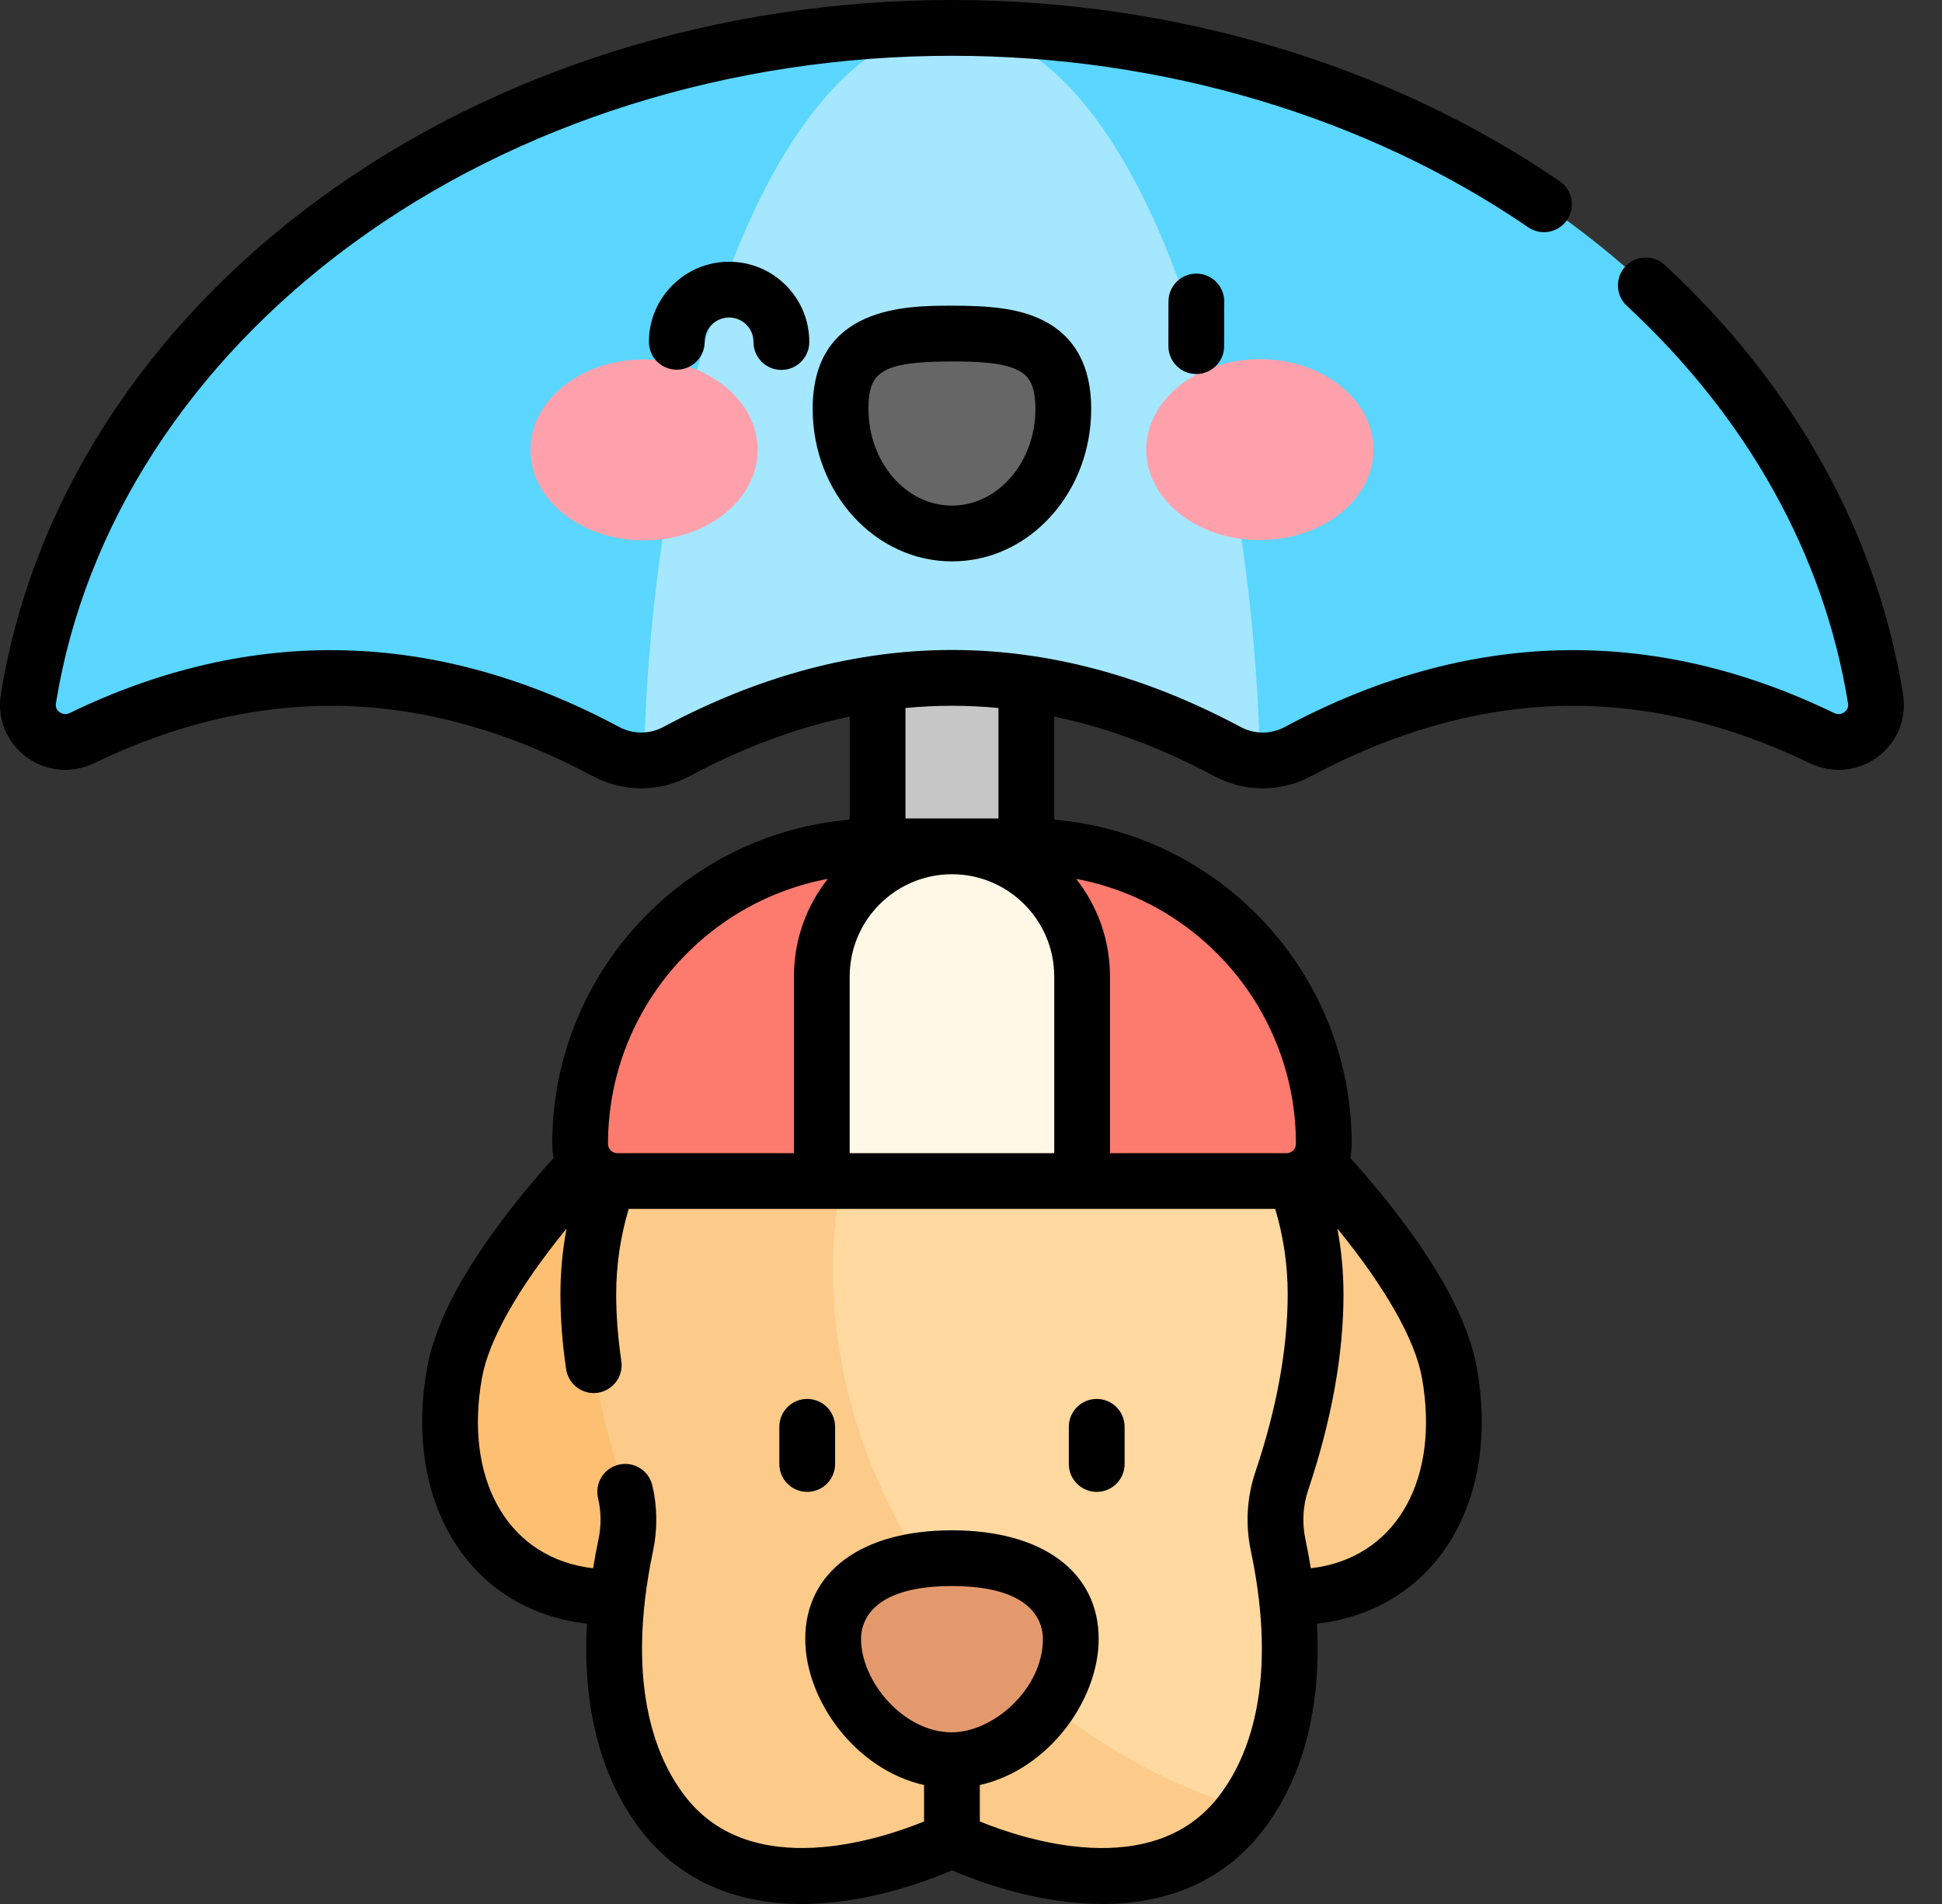 <svg width="51" height="50" viewBox="0 0 51 50" fill="none" xmlns="http://www.w3.org/2000/svg">
<rect x="0" y="0" width="51" height="50" fill="#333333" stroke="none"/>
<g clip-path="url(#clip0_1461_493)">
<g clip-path="url(#clip1_1461_493)">
<path d="M23.047 3.69H26.953V31.034H23.047V3.69Z" fill="#C6C6C6"/>
<path d="M25 0.732L16.907 19.967C16.567 19.98 16.224 19.902 15.914 19.737C11.326 17.281 6.737 17.163 2.15 19.385C1.435 19.73 0.62 19.137 0.745 18.357C2.341 8.407 12.593 0.732 25 0.732Z" fill="#5AD6FF"/>
<path d="M47.851 19.385C43.263 17.163 38.674 17.281 34.086 19.737C33.776 19.902 33.434 19.98 33.093 19.967L25 0.732C37.407 0.732 47.659 8.407 49.255 18.357C49.38 19.137 48.565 19.73 47.851 19.385Z" fill="#5AD6FF"/>
<path d="M33.093 19.967C32.797 19.957 32.504 19.881 32.236 19.737C29.823 18.445 27.412 17.801 25 17.802C22.588 17.801 20.177 18.445 17.764 19.737C17.496 19.881 17.203 19.957 16.907 19.967C17.171 9.331 20.7 0.732 25 0.732C29.3 0.732 32.829 9.331 33.093 19.967Z" fill="#A4E7FF"/>
<path d="M20.293 37.543C20.86 34.331 17.601 28.368 17.601 28.368C17.601 28.368 12.5 32.857 11.934 36.069C11.367 39.28 12.912 41.465 15.22 41.872C17.529 42.279 19.727 40.754 20.293 37.543Z" fill="#FDC072"/>
<path d="M29.707 37.543C29.14 34.331 32.399 28.368 32.399 28.368C32.399 28.368 37.5 32.857 38.066 36.069C38.633 39.28 37.088 41.465 34.78 41.872C32.471 42.279 30.273 40.754 29.707 37.543Z" fill="#FDCB89"/>
<path d="M33.565 40.573C34.354 44.302 33.45 46.427 32.685 47.487C28.801 47.933 25.204 45.509 23.328 43.633C17.954 38.259 18.473 28.76 25.539 24.981C30.562 25.246 34.55 29.194 34.55 33.99C34.55 35.58 34.211 37.258 33.66 38.895C33.478 39.435 33.447 40.016 33.565 40.573Z" fill="#FFD9A0"/>
<path d="M32.685 47.487C32.642 47.55 32.597 47.608 32.554 47.663C30.626 50.101 27.222 49.185 25.732 48.622C25.732 48.622 25.465 47.476 25.096 47.429C24.648 47.372 24.268 48.622 24.268 48.622C22.778 49.185 19.374 50.101 17.446 47.663C16.661 46.67 15.6 44.52 16.435 40.573C16.553 40.016 16.521 39.435 16.34 38.895C15.789 37.258 15.45 35.58 15.45 33.99C15.45 29.023 19.726 24.967 25 24.967C25.181 24.967 25.361 24.972 25.539 24.981C25.364 25.133 25.193 25.293 25.027 25.459C20.364 30.122 20.94 38.259 26.314 43.633C28.19 45.509 30.402 46.8 32.685 47.487Z" fill="#FDCB89"/>
<path d="M21.879 43.042C21.879 44.507 23.277 46.225 25 46.225C26.724 46.225 28.121 44.507 28.121 43.042C28.121 41.577 26.724 40.92 25 40.92C23.277 40.92 21.879 41.577 21.879 43.042Z" fill="#E4996D"/>
<path d="M23.047 22.227H25L21.582 31.016H16.211C15.672 31.016 15.234 30.578 15.234 30.039C15.234 27.882 16.109 25.929 17.523 24.515C18.936 23.102 20.89 22.227 23.047 22.227Z" fill="#FD7A6E"/>
<path d="M34.766 30.039C34.766 30.309 34.656 30.553 34.48 30.73C34.303 30.906 34.059 31.016 33.789 31.016H28.418L25 22.227H26.953C31.268 22.227 34.766 25.725 34.766 30.039Z" fill="#FD7A6E"/>
<path d="M28.418 31.016H21.582V25.645C21.582 23.757 23.112 22.227 25 22.227C26.888 22.227 28.418 23.757 28.418 25.645V31.016Z" fill="#FFF8E6"/>
<path d="M19.897 11.814C19.898 13.126 18.562 14.19 16.915 14.191C15.267 14.192 13.93 13.129 13.93 11.817C13.929 10.504 15.264 9.44 16.912 9.439C18.56 9.438 19.896 10.501 19.897 11.814Z" fill="#FFA1AC"/>
<path d="M30.102 11.809C30.103 13.121 31.439 14.184 33.087 14.183C34.735 14.182 36.071 13.118 36.07 11.806C36.069 10.493 34.733 9.43 33.085 9.431C31.437 9.432 30.102 10.496 30.102 11.809Z" fill="#FFA1AC"/>
<path d="M27.924 10.735C27.923 8.928 26.614 8.759 24.998 8.76C23.383 8.76 22.074 8.931 22.075 10.738C22.076 12.546 23.386 14.01 25.001 14.01C26.616 14.009 27.925 12.543 27.924 10.735Z" fill="#666667"/>
<path d="M49.978 18.241C49.302 14.028 47.138 10.126 43.72 6.958C43.423 6.683 42.96 6.701 42.685 6.997C42.41 7.294 42.427 7.757 42.724 8.032C45.9 10.976 47.908 14.586 48.532 18.473C48.551 18.589 48.491 18.66 48.438 18.7C48.391 18.735 48.293 18.785 48.17 18.726C43.381 16.406 38.526 16.53 33.741 19.091C33.378 19.286 32.945 19.286 32.582 19.092C30.076 17.75 27.527 17.069 25.006 17.069C25.002 17.069 24.999 17.069 24.995 17.069C22.474 17.069 19.924 17.75 17.418 19.092C17.056 19.285 16.623 19.285 16.26 19.091C11.474 16.53 6.619 16.407 1.83 18.725C1.707 18.785 1.609 18.735 1.562 18.7C1.509 18.66 1.45 18.589 1.468 18.473C2.214 13.823 4.978 9.537 9.251 6.404C13.596 3.219 19.189 1.465 25 1.465C30.516 1.465 35.891 3.064 40.134 5.969C40.468 6.197 40.924 6.112 41.153 5.778C41.381 5.444 41.295 4.988 40.962 4.76C36.477 1.69 30.809 0 25 0C18.879 0 12.979 1.855 8.385 5.223C3.799 8.585 0.829 13.209 0.022 18.241C-0.079 18.869 0.176 19.495 0.688 19.875C1.205 20.26 1.887 20.325 2.468 20.044C4.645 18.99 6.85 18.484 9.013 18.539C11.181 18.595 13.386 19.215 15.569 20.383C15.966 20.596 16.403 20.702 16.839 20.702C17.276 20.702 17.712 20.596 18.109 20.383C19.506 19.635 20.913 19.112 22.314 18.817V21.525C17.944 21.898 14.502 25.574 14.502 30.039C14.502 30.164 14.515 30.286 14.541 30.404C12.597 32.578 11.477 34.44 11.212 35.941C10.611 39.348 12.207 42.084 15.094 42.593C15.201 42.612 15.308 42.627 15.415 42.639C15.261 45.423 16.101 47.143 16.872 48.117C18.073 49.637 19.942 50.255 22.276 49.905C23.476 49.725 24.498 49.333 25 49.116C25.502 49.333 26.524 49.725 27.724 49.905C28.149 49.968 28.558 50 28.951 50C30.716 50 32.145 49.36 33.128 48.117C33.899 47.143 34.739 45.423 34.585 42.639C34.692 42.627 34.8 42.611 34.907 42.593C37.793 42.084 39.389 39.348 38.788 35.94C38.523 34.44 37.404 32.578 35.459 30.404C35.485 30.286 35.498 30.164 35.498 30.038C35.498 25.573 32.056 21.897 27.686 21.525V18.817C29.087 19.112 30.494 19.635 31.891 20.383C32.686 20.809 33.636 20.809 34.432 20.383C36.614 19.215 38.819 18.595 40.987 18.539C43.152 18.484 45.355 18.99 47.532 20.044C48.113 20.325 48.795 20.26 49.312 19.875C49.824 19.495 50.079 18.869 49.978 18.241ZM24.995 18.534H25.005C25.409 18.534 25.815 18.554 26.221 18.593V21.494H23.779V18.593C24.186 18.554 24.591 18.534 24.995 18.534ZM22.314 25.644C22.314 24.163 23.519 22.958 25 22.958C26.481 22.958 27.686 24.163 27.686 25.644V30.283H22.314V25.644ZM21.739 23.08C21.182 23.786 20.85 24.677 20.85 25.644V30.283H16.211C16.128 30.283 16.054 30.241 16.01 30.177C16.007 30.172 16.003 30.167 16 30.161C15.979 30.125 15.967 30.083 15.967 30.038C15.967 26.581 18.457 23.695 21.739 23.08ZM22.612 43.041C22.612 42.623 22.845 41.651 25 41.651C27.156 41.651 27.388 42.623 27.388 43.041C27.388 44.361 26.075 45.492 25 45.492C23.714 45.492 22.612 44.144 22.612 43.041ZM32.849 40.724C32.941 41.162 33.013 41.594 33.061 42.006C33.061 42.01 33.062 42.013 33.062 42.016C33.38 44.773 32.649 46.361 31.979 47.209C30.239 49.409 26.888 48.305 25.732 47.833V46.876C27.537 46.473 28.853 44.642 28.853 43.041C28.853 41.28 27.377 40.187 25 40.187C22.623 40.187 21.147 41.28 21.147 43.041C21.147 44.642 22.463 46.473 24.267 46.876V47.833C23.111 48.305 19.76 49.408 18.021 47.208C17.351 46.361 16.619 44.773 16.938 42.016C16.938 42.013 16.939 42.01 16.939 42.006C16.987 41.593 17.059 41.162 17.151 40.724C17.27 40.159 17.264 39.565 17.131 39.006C17.038 38.613 16.643 38.369 16.25 38.463C15.856 38.556 15.613 38.951 15.706 39.344C15.789 39.694 15.793 40.066 15.718 40.422C15.664 40.678 15.616 40.932 15.576 41.182C15.5 41.174 15.424 41.163 15.348 41.15C13.279 40.785 12.196 38.794 12.655 36.195C12.833 35.187 13.611 33.819 14.879 32.262C14.772 32.829 14.718 33.407 14.718 33.99C14.718 34.62 14.768 35.282 14.868 35.957C14.922 36.321 15.235 36.583 15.592 36.583C15.627 36.583 15.663 36.58 15.7 36.575C16.1 36.515 16.376 36.143 16.317 35.743C16.228 35.138 16.182 34.548 16.182 33.99C16.182 33.225 16.293 32.473 16.511 31.747H33.489C33.707 32.473 33.817 33.225 33.817 33.99C33.817 35.41 33.531 36.982 32.966 38.661C32.744 39.323 32.703 40.036 32.849 40.724ZM34.355 39.129C34.97 37.298 35.282 35.569 35.282 33.99C35.282 33.407 35.228 32.83 35.121 32.263C36.389 33.819 37.167 35.187 37.345 36.195C37.804 38.794 36.721 40.785 34.653 41.15C34.577 41.163 34.5 41.174 34.424 41.183C34.383 40.932 34.336 40.677 34.282 40.421C34.191 39.989 34.216 39.542 34.355 39.129ZM34.033 30.038C34.033 30.083 34.021 30.125 34 30.161C33.997 30.167 33.993 30.172 33.99 30.177C33.946 30.241 33.872 30.283 33.789 30.283H29.15V25.644C29.15 24.677 28.818 23.786 28.261 23.08C31.543 23.695 34.033 26.581 34.033 30.038Z" fill="black"/>
<path d="M21.199 36.737C20.794 36.737 20.466 37.065 20.466 37.469V38.446C20.466 38.85 20.794 39.178 21.199 39.178C21.603 39.178 21.931 38.85 21.931 38.446V37.469C21.931 37.065 21.603 36.737 21.199 36.737Z" fill="black"/>
<path d="M28.801 36.737C28.397 36.737 28.069 37.065 28.069 37.469V38.446C28.069 38.85 28.397 39.178 28.801 39.178C29.206 39.178 29.534 38.85 29.534 38.446V37.469C29.534 37.065 29.206 36.737 28.801 36.737Z" fill="black"/>
<path d="M25 14.742C22.984 14.742 21.343 12.947 21.342 10.739C21.341 8.029 23.811 8.028 24.998 8.027H25.009C25.982 8.027 26.762 8.094 27.398 8.416C28.233 8.839 28.656 9.619 28.657 10.735C28.657 11.79 28.287 12.785 27.615 13.538C26.922 14.314 25.994 14.742 25.002 14.742C25.001 14.742 25 14.742 25 14.742ZM25.01 9.492C25.006 9.492 25.003 9.492 24.999 9.492C23.109 9.493 22.807 9.789 22.807 10.738C22.808 12.138 23.791 13.277 25 13.277H25.001C25.571 13.277 26.111 13.023 26.522 12.562C26.954 12.078 27.192 11.43 27.192 10.736C27.191 10.048 26.972 9.843 26.736 9.723C26.337 9.521 25.672 9.492 25.01 9.492Z" fill="black"/>
<path d="M31.416 9.822C31.416 9.822 31.415 9.822 31.415 9.822C31.01 9.821 30.683 9.493 30.684 9.088L30.686 7.916C30.686 7.512 31.014 7.185 31.418 7.185H31.419C31.824 7.186 32.151 7.515 32.151 7.919L32.148 9.091C32.148 9.495 31.82 9.822 31.416 9.822Z" fill="black"/>
<path d="M20.52 9.715C20.52 9.715 20.519 9.715 20.519 9.715C20.114 9.714 19.787 9.385 19.788 8.981C19.788 8.809 19.722 8.648 19.601 8.527C19.48 8.406 19.319 8.339 19.148 8.338C19.148 8.338 19.147 8.338 19.147 8.338C18.794 8.338 18.506 8.625 18.506 8.978C18.505 9.382 18.177 9.709 17.773 9.709C17.773 9.709 17.772 9.709 17.772 9.709C17.367 9.708 17.04 9.379 17.041 8.975C17.044 7.815 17.988 6.874 19.147 6.874H19.151C19.714 6.875 20.242 7.095 20.639 7.494C21.036 7.892 21.254 8.421 21.253 8.984C21.252 9.388 20.924 9.715 20.52 9.715Z" fill="black"/>
</g>
</g>
<defs>
<clipPath id="clip0_1461_493">
<rect width="50" height="50" fill="white" transform="translate(0.02)"/>
</clipPath>
<clipPath id="clip1_1461_493">
<rect width="50" height="50" fill="white"/>
</clipPath>
</defs>
</svg>
